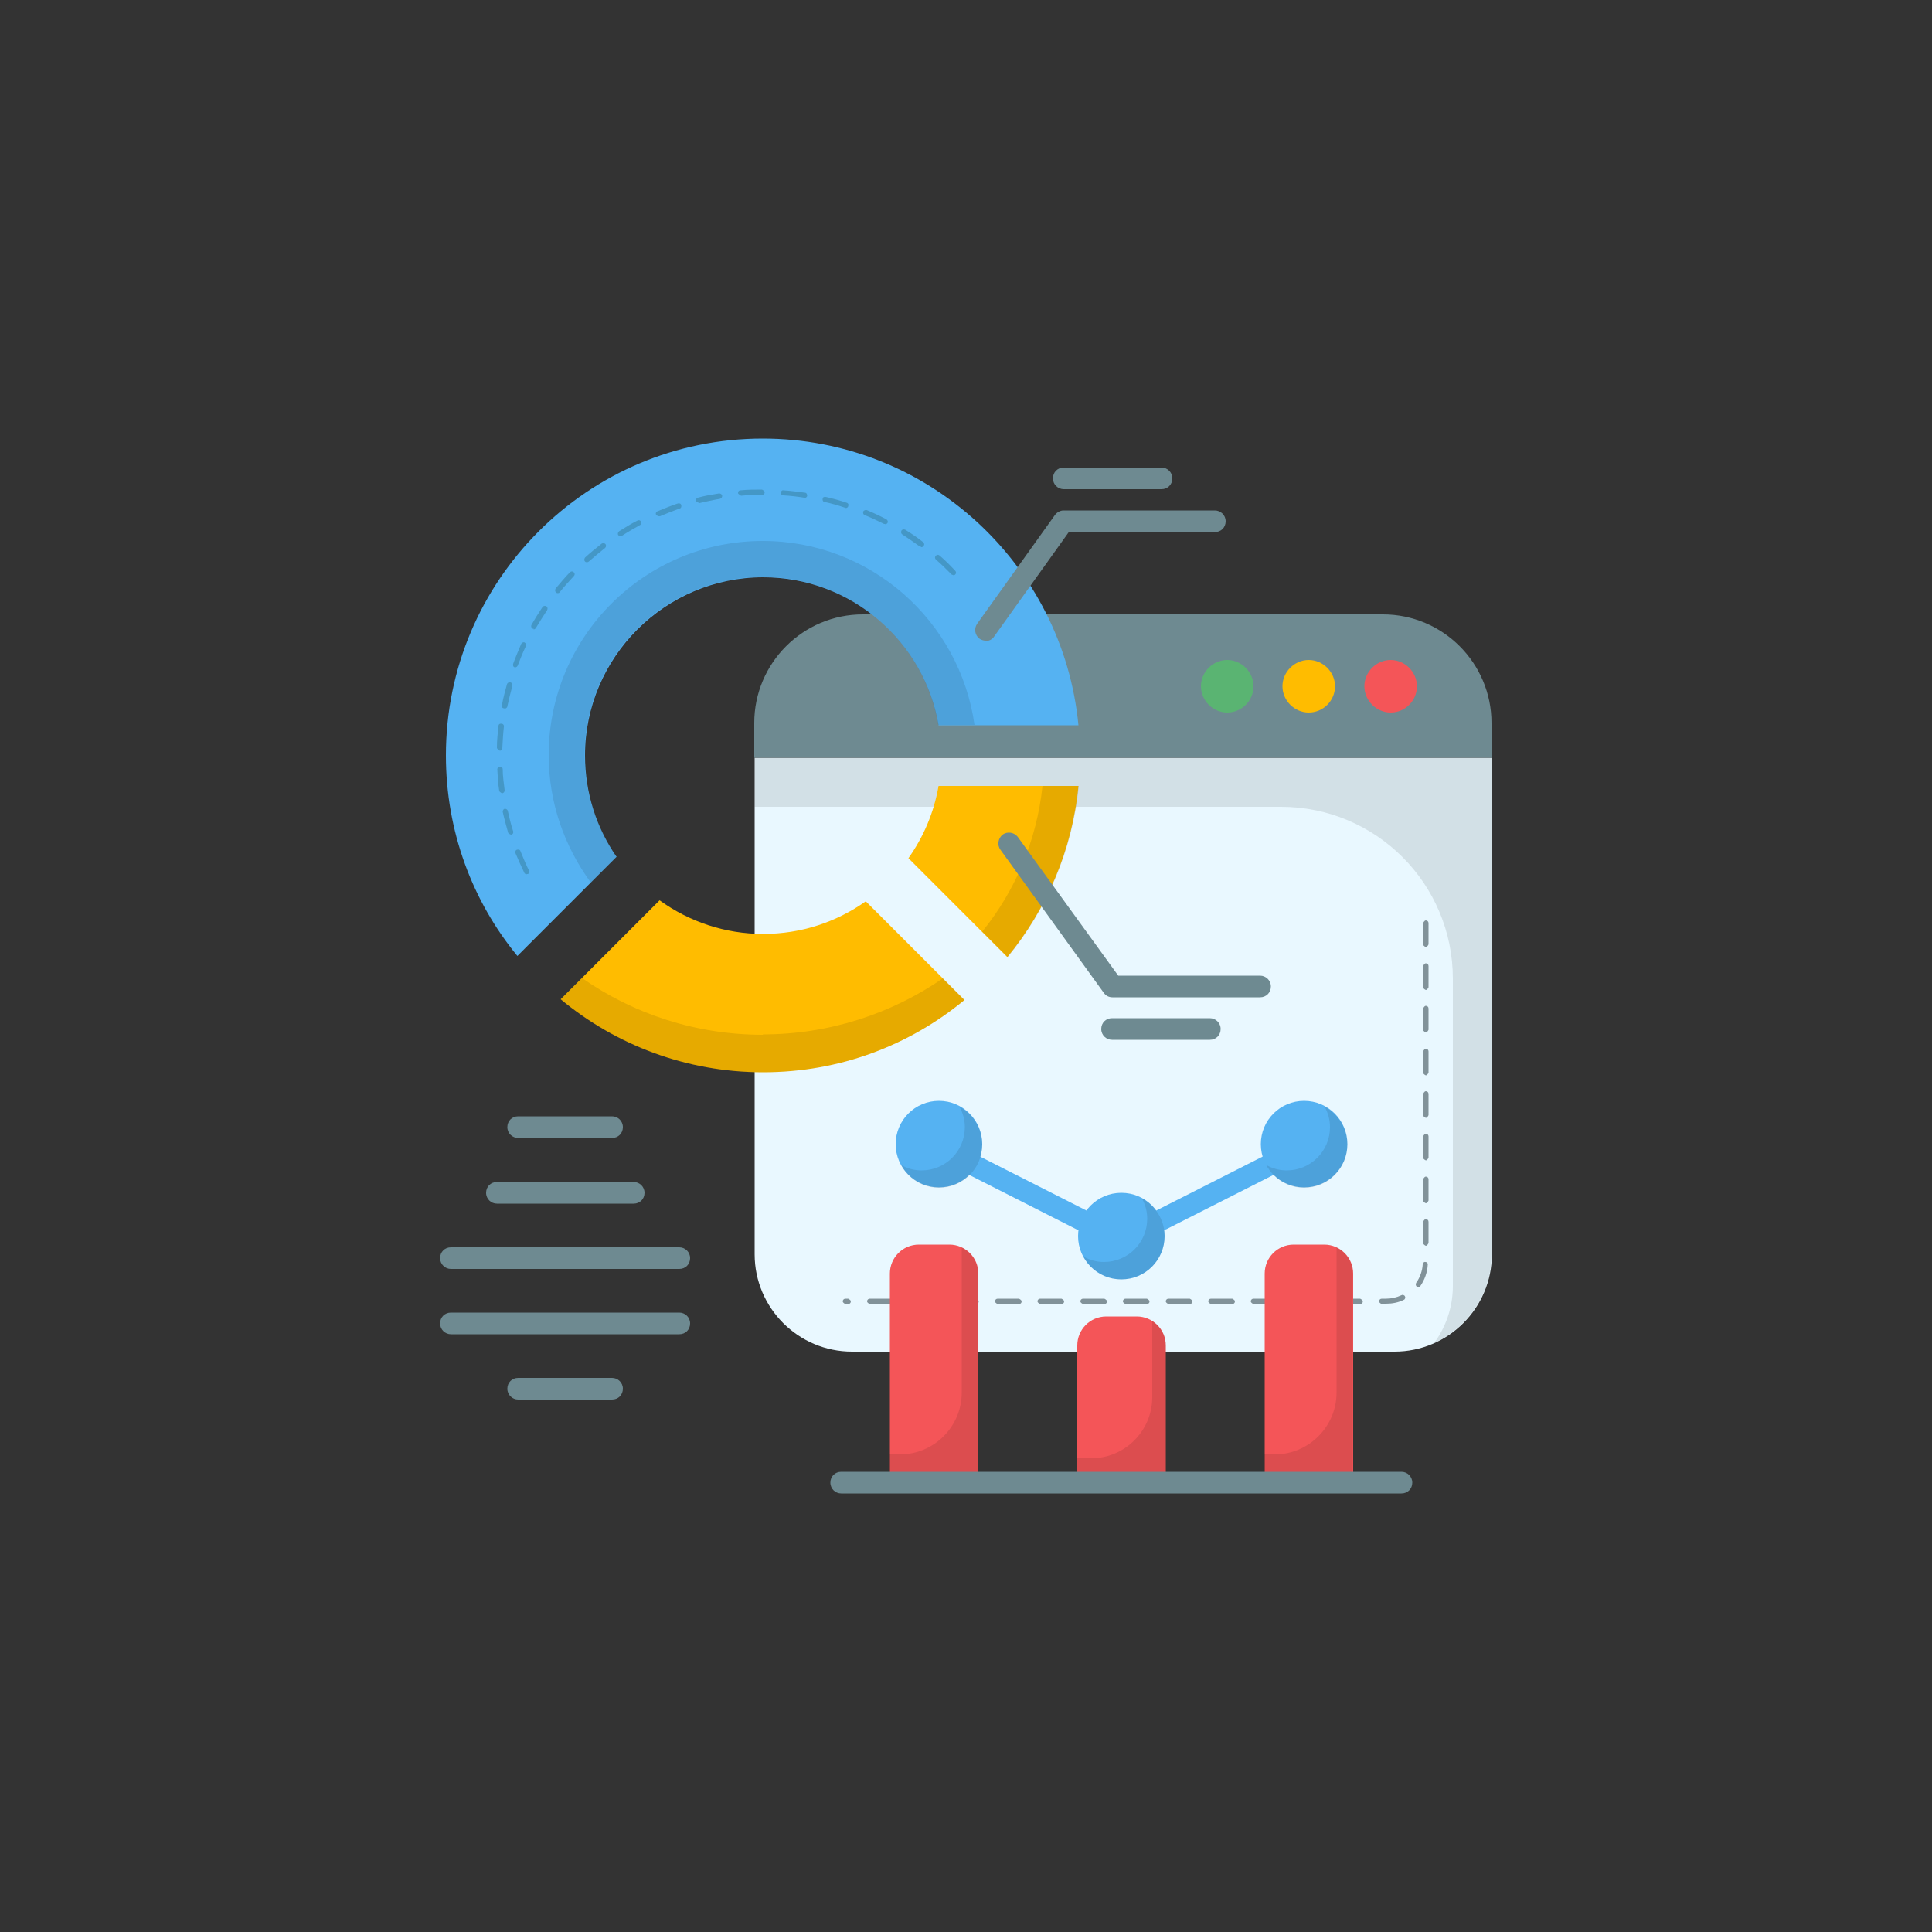 <?xml version="1.0" encoding="UTF-8"?>
<svg id="Layer_1" data-name="Layer 1" xmlns="http://www.w3.org/2000/svg" viewBox="0 0 50 50">
  <rect x="0" y="0" width="50" height="50" fill="#333333" stroke="none"/>
  <defs>
    <style>
      .cls-1 {
        fill: #819299;
      }

      .cls-2 {
        fill: #5ab472;
      }

      .cls-3 {
        fill: #e9f8ff;
      }

      .cls-4 {
        fill: #4497c6;
      }

      .cls-5 {
        fill: #f45558;
      }

      .cls-6 {
        opacity: .1;
      }

      .cls-7 {
        fill: #55b2f2;
      }

      .cls-8 {
        fill: #ffbc00;
      }

      .cls-9 {
        fill: #6e8a91;
      }
    </style>
  </defs>
  <g id="Flat">
    <path class="cls-3" d="M19.53,19.61h19.08v12.85c0,1.39-1.13,2.52-2.52,2.52h-14.04c-1.39,0-2.52-1.13-2.52-2.52v-12.85Z"/>
    <g class="cls-6">
      <path d="M19.53,19.61v1.27h13.62c2.46,0,4.45,1.99,4.45,4.45v7.95c0,.55-.18,1.06-.48,1.47.87-.4,1.48-1.27,1.48-2.29v-12.85h-19.08Z"/>
    </g>
    <path class="cls-1" d="M35.87,33.75h-.11s-.07-.03-.07-.07.03-.07.07-.07h.11c.14,0,.27-.03.4-.09.03-.02.08,0,.09.03.02.03,0,.08-.03.09-.14.07-.3.1-.46.1ZM35.2,33.75h-.55s-.07-.03-.07-.07.03-.07.07-.07h.55s.07.03.07.07-.03.07-.07.07ZM34.1,33.75h-.55s-.07-.03-.07-.07.03-.07.07-.07h.55s.07.03.07.07-.03.07-.07.07ZM32.99,33.75h-.55s-.07-.03-.07-.07.03-.07.07-.07h.55s.07.03.07.07-.03.07-.07.07ZM31.89,33.75h-.55s-.07-.03-.07-.07.03-.07.07-.07h.55s.07.03.07.07-.03.07-.07.07ZM30.79,33.75h-.55s-.07-.03-.07-.07.03-.07.07-.07h.55s.07.03.07.07-.03.07-.07.07ZM29.68,33.75h-.55s-.07-.03-.07-.07.03-.07.07-.07h.55s.07.03.07.07-.03.07-.07.07ZM28.58,33.75h-.55s-.07-.03-.07-.07.03-.07.07-.07h.55s.07.03.07.07-.03.07-.07.07ZM27.47,33.75h-.55s-.07-.03-.07-.07.03-.07.07-.07h.55s.07.03.07.07-.03.07-.07.07ZM26.37,33.75h-.55s-.07-.03-.07-.07.03-.07.07-.07h.55s.07.03.07.07-.03.07-.07.07ZM25.26,33.75h-.55s-.07-.03-.07-.07.03-.07.07-.07h.55s.07.03.07.07-.03.07-.07.07ZM24.16,33.75h-.55s-.07-.03-.07-.07.03-.07.07-.07h.55s.07.03.07.07-.03.07-.07.07ZM23.06,33.75h-.55s-.07-.03-.07-.07.03-.07.07-.07h.55s.07.03.07.07-.03.07-.07.07ZM21.95,33.75h-.07s-.07-.03-.07-.07.03-.07.07-.07h.07s.07.03.07.07-.03.07-.07.07ZM36.71,33.31s-.03,0-.04-.01c-.03-.02-.04-.06-.02-.1.1-.14.16-.31.17-.48,0-.04.04-.07.07-.06.04,0,.07.04.06.07-.01.2-.08.39-.19.55-.01.02-.03.03-.06.03h0ZM36.9,32.24s-.07-.03-.07-.07v-.55s.03-.07.07-.07.07.03.07.07v.55s-.03.07-.07.07ZM36.9,31.14s-.07-.03-.07-.07v-.55s.03-.07.07-.07.07.03.07.07v.55s-.03.07-.07.07ZM36.9,30.03s-.07-.03-.07-.07v-.55s.03-.07.07-.07.07.03.07.07v.55s-.03.07-.07.07ZM36.9,28.93s-.07-.03-.07-.07v-.55s.03-.07.07-.07.07.03.07.07v.55s-.03.07-.07.07ZM36.9,27.83s-.07-.03-.07-.07v-.55s.03-.07.07-.07.07.03.07.07v.55s-.03.07-.07.07ZM36.9,26.72s-.07-.03-.07-.07v-.55s.03-.07.07-.07.07.03.07.07v.55s-.03.07-.07.07ZM36.9,25.62s-.07-.03-.07-.07v-.55s.03-.07.07-.07.07.03.07.07v.55s-.03.07-.07.07ZM36.9,24.51s-.07-.03-.07-.07v-.55s.03-.07.07-.07.07.03.07.07v.55s-.03.07-.07.07Z"/>
    <path class="cls-9" d="M35.8,15.9h-13.47c-1.55,0-2.81,1.26-2.81,2.81v.9h19.08v-.9c0-1.55-1.26-2.81-2.81-2.81Z"/>
    <path class="cls-8" d="M22.4,23.33c-.75.53-1.66.84-2.65.84s-1.92-.32-2.68-.87l-2.56,2.56c1.42,1.18,3.25,1.89,5.24,1.89s3.79-.7,5.21-1.87l-2.56-2.56Z"/>
    <g class="cls-6">
      <path d="M19.75,26.78c-1.74,0-3.36-.54-4.69-1.47l-.55.55c1.42,1.18,3.25,1.89,5.24,1.89s3.79-.7,5.21-1.87l-.56-.56c-1.32.91-2.93,1.45-4.66,1.45h0Z"/>
    </g>
    <path class="cls-5" d="M24.57,32.21h-.79c-.42,0-.75.34-.75.75v5.41h2.29v-5.41c0-.42-.34-.75-.75-.75h0Z"/>
    <path class="cls-5" d="M33.48,32.21h.79c.42,0,.75.34.75.75v5.41h-2.29v-5.41c0-.42.34-.75.75-.75Z"/>
    <g class="cls-6">
      <path d="M34.59,32.28v3.76c0,.88-.72,1.6-1.6,1.6h-.27v.73h2.29v-5.41c0-.3-.17-.55-.43-.68h0Z"/>
    </g>
    <g class="cls-6">
      <path d="M24.89,32.28v3.76c0,.88-.72,1.6-1.6,1.6h-.27v.73h2.29v-5.41c0-.3-.17-.55-.43-.68h0Z"/>
    </g>
    <path class="cls-5" d="M29.42,34.07h-.79c-.42,0-.75.34-.75.75v3.55h2.29v-3.55c0-.42-.34-.75-.75-.75h0Z"/>
    <g class="cls-6">
      <path d="M29.82,34.19s0,0,0,0v1.97c0,.87-.71,1.58-1.58,1.58h-.36v.63h2.29v-3.55c0-.27-.14-.5-.35-.63h0Z"/>
    </g>
    <path class="cls-9" d="M36.27,38.65h-14.5c-.15,0-.28-.12-.28-.28s.12-.28.28-.28h14.5c.15,0,.28.12.28.28s-.12.28-.28.28Z"/>
    <g>
      <path class="cls-7" d="M27.97,31.84s-.08,0-.12-.03l-2.8-1.42c-.14-.07-.19-.24-.12-.37.07-.14.24-.19.37-.12l2.8,1.42c.14.07.19.24.12.37-.05.1-.15.15-.25.15h0Z"/>
      <path class="cls-7" d="M30.07,31.84c-.1,0-.2-.06-.25-.15-.07-.14-.01-.3.12-.37l2.8-1.42c.14-.07.3-.01.37.12.07.14.01.3-.12.37l-2.8,1.42s-.08.03-.12.03h0Z"/>
    </g>
    <g>
      <path class="cls-5" d="M36.67,17.76c0,.38-.31.68-.68.68s-.68-.31-.68-.68.31-.68.68-.68.68.31.68.68Z"/>
      <path class="cls-8" d="M34.55,17.76c0,.38-.31.68-.68.68s-.68-.31-.68-.68.31-.68.68-.68.68.31.68.68Z"/>
      <path class="cls-2" d="M32.44,17.76c0,.38-.31.68-.68.68s-.68-.31-.68-.68.31-.68.68-.68.68.31.68.68Z"/>
    </g>
    <g>
      <path class="cls-9" d="M15.84,29.45h-2.43c-.15,0-.28-.12-.28-.28s.12-.28.28-.28h2.43c.15,0,.28.12.28.28s-.12.28-.28.28Z"/>
      <path class="cls-9" d="M16.4,31.15h-3.54c-.15,0-.28-.12-.28-.28s.12-.28.28-.28h3.54c.15,0,.28.12.28.28s-.12.28-.28.28Z"/>
      <path class="cls-9" d="M17.58,32.84h-5.91c-.15,0-.28-.12-.28-.28s.12-.28.28-.28h5.91c.15,0,.28.12.28.28s-.12.28-.28.28h0Z"/>
      <path class="cls-9" d="M17.58,34.53h-5.91c-.15,0-.28-.12-.28-.28s.12-.28.28-.28h5.91c.15,0,.28.12.28.28s-.12.28-.28.28h0Z"/>
      <path class="cls-9" d="M15.84,36.22h-2.43c-.15,0-.28-.12-.28-.28s.12-.28.28-.28h2.43c.15,0,.28.12.28.28s-.12.28-.28.28Z"/>
    </g>
    <g>
      <path class="cls-7" d="M30.14,31.99c0,.62-.5,1.12-1.12,1.12s-1.12-.5-1.12-1.12.5-1.12,1.12-1.12,1.12.5,1.12,1.12h0Z"/>
      <circle class="cls-7" cx="24.3" cy="29.61" r="1.12"/>
      <path class="cls-7" d="M34.87,29.61c0,.62-.5,1.12-1.12,1.12s-1.12-.5-1.12-1.12.5-1.12,1.12-1.12,1.12.5,1.12,1.12h0Z"/>
      <g class="cls-6">
        <path d="M24.83,28.64c.09.16.14.34.14.53,0,.62-.5,1.12-1.12,1.12-.19,0-.37-.05-.53-.14.19.35.55.59.98.59.62,0,1.12-.5,1.12-1.12,0-.42-.24-.79-.59-.98h0Z"/>
      </g>
      <g class="cls-6">
        <path d="M29.55,31.01c.09.16.14.34.14.53,0,.62-.5,1.12-1.12,1.12-.19,0-.37-.05-.53-.14.19.35.55.59.98.59.62,0,1.12-.5,1.12-1.12,0-.42-.24-.79-.59-.98h0Z"/>
      </g>
      <g class="cls-6">
        <path d="M34.28,28.64c.09.16.14.34.14.53,0,.62-.5,1.12-1.12,1.12-.19,0-.37-.05-.53-.14.19.35.55.59.98.59.62,0,1.12-.5,1.12-1.12,0-.42-.24-.79-.59-.98h0Z"/>
      </g>
    </g>
    <path class="cls-8" d="M24.29,20.34c-.12.69-.39,1.32-.78,1.87l2.56,2.56c1.01-1.23,1.68-2.76,1.84-4.43h-3.62Z"/>
    <g class="cls-6">
      <path d="M26.98,20.34c-.15,1.42-.71,2.72-1.56,3.77l.66.66c1.01-1.23,1.68-2.76,1.84-4.43h-.93Z"/>
    </g>
    <path class="cls-7" d="M15.96,22.18c-.52-.75-.82-1.65-.82-2.63,0-2.54,2.07-4.61,4.61-4.61,2.28,0,4.17,1.66,4.54,3.83h3.62c-.4-4.16-3.9-7.42-8.17-7.42-4.53,0-8.2,3.67-8.2,8.2,0,1.97.69,3.78,1.85,5.19l2.56-2.56Z"/>
    <path class="cls-4" d="M13.63,22.63s-.05-.01-.06-.04c-.08-.17-.16-.34-.23-.51-.01-.04,0-.08.04-.09.04-.01.08,0,.09.04.07.17.14.34.22.5.02.03,0,.08-.03.09,0,0-.02,0-.03,0ZM13.22,21.6s-.06-.02-.07-.05c-.05-.18-.1-.36-.14-.54,0-.04.02-.07.05-.08.04,0,.07.02.08.05.04.18.08.35.14.53.01.04,0,.08-.05.09,0,0-.01,0-.02,0ZM12.99,20.53s-.06-.03-.07-.06c-.03-.19-.04-.37-.05-.56,0-.04.03-.07.07-.07.05,0,.07.03.07.07,0,.18.03.36.05.54,0,.04-.02.07-.06.08,0,0,0,0,0,0h0ZM12.93,19.42h0s-.07-.03-.07-.07c0-.19.02-.37.04-.56,0-.04.03-.07.08-.06.04,0,.07.04.06.08-.02.18-.03.36-.04.55,0,.04-.03.07-.07.07ZM13.05,18.33s0,0-.01,0c-.04,0-.06-.04-.05-.08.03-.18.08-.36.13-.54.01-.04.05-.06.09-.05.04.01.06.05.05.09-.05.18-.09.35-.13.53,0,.03-.04.06-.07.06h0ZM13.34,17.27s-.02,0-.02,0c-.04-.01-.05-.05-.04-.09.06-.17.14-.35.21-.52.02-.03.06-.05.09-.03.03.02.05.06.03.09-.08.17-.15.34-.21.5-.01.03-.04.05-.06.05h0ZM13.81,16.27s-.02,0-.03,0c-.03-.02-.04-.06-.03-.09.09-.16.19-.32.29-.47.02-.03.06-.04.1-.02.03.02.04.06.02.1-.1.15-.2.31-.29.46-.01.02-.04.04-.06.04ZM14.43,15.35s-.03,0-.04-.02c-.03-.02-.03-.07-.01-.1.12-.14.24-.29.37-.42.03-.03.07-.03.1,0,.03.03.03.07,0,.1-.12.13-.25.27-.36.41-.01.02-.03.03-.05.03ZM24.67,14.88s-.04,0-.05-.02c-.13-.13-.26-.26-.4-.38-.03-.03-.03-.07,0-.1s.07-.03.1,0c.14.12.27.25.4.39.03.03.03.07,0,.1-.01.01-.03.02-.05.02ZM15.19,14.55s-.04,0-.05-.02c-.03-.03-.02-.07,0-.1.14-.13.28-.24.43-.36.03-.02.07-.02.1.01.02.03.02.07-.01.1-.14.11-.28.23-.42.35-.01.01-.03.02-.05.02ZM23.84,14.15s-.03,0-.04-.01c-.15-.11-.3-.21-.45-.31-.03-.02-.04-.06-.02-.1.02-.03.06-.04.1-.02.16.1.31.2.46.32.03.02.04.07.01.1-.01.02-.03.03-.06.03h0ZM16.06,13.88s-.04-.01-.06-.03c-.02-.03-.01-.07.02-.1.16-.1.32-.2.48-.28.03-.02.08,0,.09.03.02.03,0,.08-.03.09-.16.09-.32.18-.47.28-.01,0-.02.01-.04.01ZM22.91,13.56s-.02,0-.03,0c-.16-.08-.33-.16-.5-.23-.04-.01-.05-.06-.04-.09s.06-.05.09-.04c.17.07.34.15.51.24.03.02.05.06.03.09-.01.02-.04.04-.06.04ZM17.04,13.36s-.05-.02-.06-.04c-.02-.03,0-.08.04-.09.17-.07.34-.14.52-.2.04-.01.08,0,.09.04.01.04,0,.08-.04.09-.17.06-.34.13-.51.2,0,0-.02,0-.03,0h0ZM21.89,13.14s-.01,0-.02,0c-.17-.06-.35-.11-.53-.15-.04,0-.06-.05-.05-.08,0-.04.04-.06.08-.05.18.04.36.09.54.15.04.01.06.05.04.09,0,.03-.04.05-.07.05ZM18.08,13.01s-.06-.02-.07-.05c0-.04.01-.07.05-.08.18-.05.36-.08.55-.11.04,0,.07.02.08.06,0,.04-.02.07-.06.08-.18.03-.36.07-.53.11,0,0-.01,0-.02,0h0ZM20.82,12.88s0,0-.01,0c-.18-.03-.36-.05-.54-.06-.04,0-.07-.04-.06-.07,0-.04.03-.07.07-.06.19.01.37.04.55.06.04,0,.06.04.06.08,0,.03-.04.06-.07.06h0ZM19.17,12.82s-.07-.03-.07-.06c0-.04.02-.07.06-.07.18-.02.37-.02.56-.02h0s.07.03.07.07-.03.07-.07.07c-.18,0-.37,0-.55.02,0,0,0,0,0,0h0Z"/>
    <g class="cls-6">
      <path d="M25.22,18.76c-.38-2.69-2.69-4.76-5.48-4.76-3.06,0-5.54,2.48-5.54,5.54,0,1.24.41,2.37,1.09,3.3l.67-.67c-.52-.75-.83-1.65-.83-2.63,0-2.54,2.07-4.61,4.61-4.61,2.28,0,4.17,1.66,4.54,3.83h.93Z"/>
    </g>
    <g>
      <path class="cls-9" d="M25.51,16.58c-.06,0-.11-.02-.16-.05-.12-.09-.15-.26-.06-.39l2.01-2.81c.05-.07.14-.12.22-.12h3.92c.15,0,.28.12.28.28s-.12.28-.28.28h-3.78l-1.93,2.7c-.05.08-.14.12-.22.12h0Z"/>
      <path class="cls-9" d="M30.06,12.66h-2.53c-.15,0-.28-.12-.28-.28s.12-.28.28-.28h2.53c.15,0,.28.12.28.28s-.12.28-.28.28Z"/>
    </g>
    <g>
      <path class="cls-9" d="M32.6,25.81h-3.81c-.09,0-.17-.04-.22-.11l-2.68-3.71c-.09-.12-.06-.3.06-.39.12-.09.3-.06.39.06l2.6,3.59h3.67c.15,0,.28.12.28.28s-.12.28-.28.28h0Z"/>
      <path class="cls-9" d="M31.31,26.91h-2.53c-.15,0-.28-.12-.28-.28s.12-.28.28-.28h2.53c.15,0,.28.12.28.28s-.12.28-.28.28Z"/>
    </g>
  </g>
</svg>